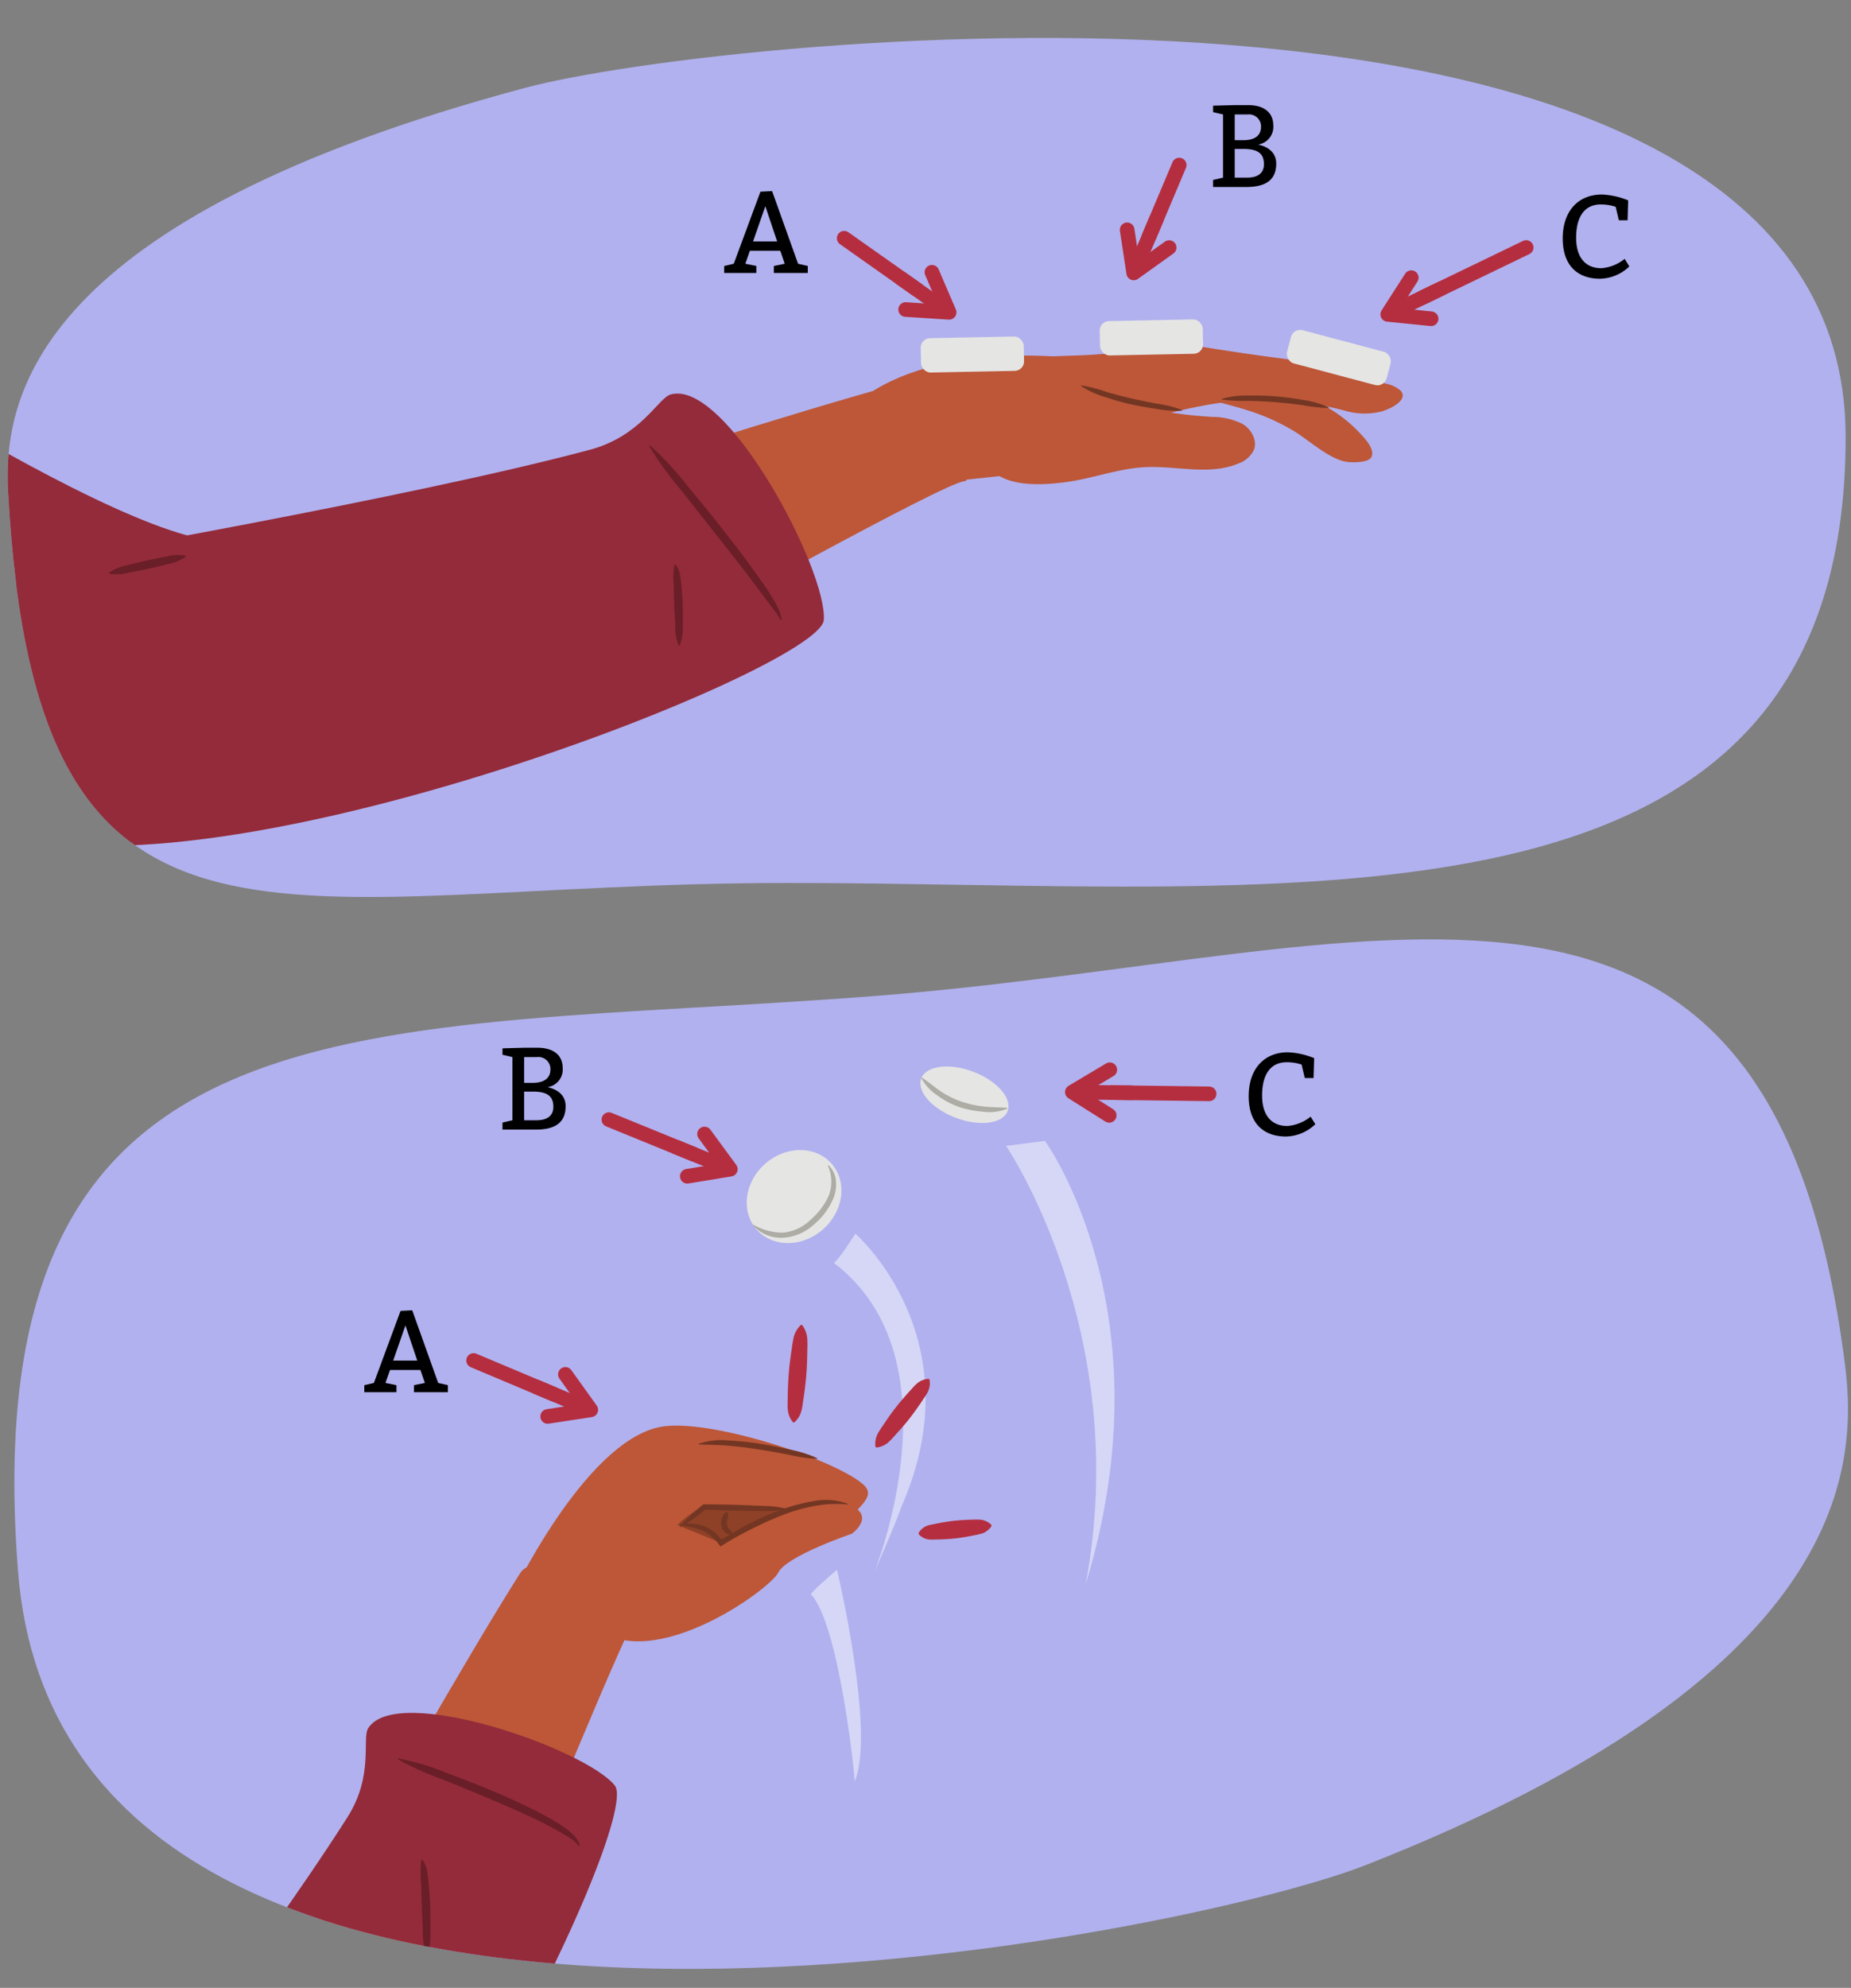 <svg xmlns="http://www.w3.org/2000/svg" xmlns:xlink="http://www.w3.org/1999/xlink" width="380" height="407.941" viewBox="0 0 380 407.941"><rect x="0" y="0" width="380" height="407.941" fill="#808080" stroke="none"/><defs><clipPath id="a"><path d="M378.9,89.667c0,106.721-112.8,91.53-217.177,91.53S7.481,207.524,1.669,100.961C.61,81.55,7.007,44.988,107.845,18.02,148.316,7.2,378.9-17.054,378.9,89.667Z" fill="none"/></clipPath><clipPath id="b"><path d="M3.7,322.426C-5.777,201.1,75.78,212.5,179.845,204.373s183.684-44.857,198.941,75.838c2.779,21.987-.352,64.05-98.489,102.562C240.91,398.229,13.176,443.755,3.7,322.426Z" fill="none"/></clipPath></defs><g clip-path="url(#a)"><path d="M417.727,100.255c0,106.721-207.666,138.693-312.048,138.693S-59.38,165.139-59.38,58.418-25.173-133.758,79.208-133.758,417.727-6.465,417.727,100.255Z" fill="#b1b1ef"/><path d="M48.451,114.209c-.117,9.637,89.621-22.9,137.062-35.717,7.28-1.968,16.177,20.089,12.336,20.3s-58.056,30.344-58.056,30.344Z" fill="#bd5738"/><path d="M-70.13,48.213s87.249,60.2,114.175,62.761,20.087,39.748,5.983,55.134S-46.563,169.954-79.9,141.746-70.13,48.213-70.13,48.213Z" fill="#942b3a"/><path d="M9.973,115.022S84.419,102.116,121.092,92.3c10.541-2.821,14.051-10.64,16.592-11.352,11.383-3.189,32.161,35.972,31.439,46.284s-129.5,60.65-171.583,42.4S9.973,115.022,9.973,115.022Z" fill="#942b3a"/><path d="M284.806,78.811a6.087,6.087,0,0,1,2.705,1.341c1.688,1.734-1.6,3.622-3.885,4.283a14.219,14.219,0,0,1-7.347-.105,65.1,65.1,0,0,0-30.126-.915c-7.706,1.449-15.019,4.18-22.85,5.15-5.42.671-11.514.322-15.961-2.977a10.385,10.385,0,0,1-3.97-6.37c-.329-1.8-.279-4.878,1.712-5.788,1.618-.739,4.438-.023,6.24-.1,3.418-.147,6.836-.288,10.258-.4,6.572-.209,23.011-2.1,23.011-2.1s11.218,1.826,18.167,2.687a101.342,101.342,0,0,1,15.268,3.307C280.272,77.459,282.522,78.133,284.806,78.811Z" fill="#bd5738"/><path d="M235.092,95.868c6.44-.319,13.228,1.761,19.162-.76a5.47,5.47,0,0,0,3.171-2.811c.744-1.972-.551-4.24-2.363-5.315a13.94,13.94,0,0,0-6.1-1.423,94.187,94.187,0,0,1-16.632-2.45c-4.986-1.322-9.807-3.38-14.927-4.01-8.477-1.043-18.167,3.623-15.906,13.577,1.713,7.54,11.282,7.051,17.288,6.266C224.279,98.223,229.531,96.144,235.092,95.868Z" fill="#bd5738"/><path d="M222.022,79.1a28.709,28.709,0,0,1,5.156,1.336c1.691.493,3.388.952,5.106,1.33,1.713.4,3.446.731,5.185,1.067a24.314,24.314,0,0,1,5.183,1.289.076.076,0,0,1,.04.1.079.079,0,0,1-.063.046,21.914,21.914,0,0,1-5.338-.377q-2.646-.376-5.274-.948a51.784,51.784,0,0,1-5.167-1.475,17.63,17.63,0,0,1-4.881-2.23.076.076,0,0,1,.053-.137Z" fill="#733623"/><path d="M280.509,90.406c.812,1.027,1.554,2.351,1.015,3.417s-3.452,1.127-4.786.988c-3.717-.389-8.082-4.579-11.332-6.487-6.467-3.8-11.045-4.6-18.269-6.641-1.6-.452-3.679-1.541-3.21-2.935.7-2.088,5.35-2.343,7.353-2.428a15.11,15.11,0,0,1,5.78.707c5.413,1.872,10.972,3.812,15.861,6.82A28.859,28.859,0,0,1,280.509,90.406Z" fill="#bd5738"/><path d="M250.848,81.853a17.669,17.669,0,0,1,5.512-.675c1.852-.042,3.7.027,5.552.162,1.846.159,3.686.388,5.508.722a18.393,18.393,0,0,1,5.336,1.537.075.075,0,0,1-.034.142,37.585,37.585,0,0,1-5.47-.62c-1.807-.243-3.618-.448-5.435-.579-1.815-.156-3.636-.235-5.458-.282a34.438,34.438,0,0,1-5.5-.261.076.076,0,0,1-.011-.146Z" fill="#733623"/><rect x="225.798" y="65.721" width="21.156" height="7.052" rx="1.941" transform="translate(-1.335 4.732) rotate(-1.144)" fill="#e5e5e4"/><rect x="264.277" y="69.859" width="21.156" height="7.052" rx="1.941" transform="translate(28.041 -68.084) rotate(14.872)" fill="#e5e5e4"/><path d="M218.85,73.363s-28.636-3.419-43.595,9.83,21.8,15.386,21.8,15.386l15.814-1.709Z" fill="#bd5738"/><path d="M38.153,114.237a8.978,8.978,0,0,1-3.784,1.53c-1.3.354-2.6.653-3.91.96-1.314.273-2.627.551-3.951.78a9.494,9.494,0,0,1-4.074.223l-.046-.207A9.493,9.493,0,0,1,26.173,116c1.3-.353,2.6-.658,3.909-.967,1.313-.275,2.625-.558,3.949-.787a9.007,9.007,0,0,1,4.076-.216Z" fill="#6a1e28"/><path d="M133.4,91.36a62.761,62.761,0,0,1,7.656,8.268c2.411,2.873,4.766,5.793,7.1,8.729,2.307,2.96,4.6,5.933,6.791,8.989,1.095,1.528,2.2,3.051,3.211,4.647.5.807.974,1.623,1.394,2.481a8.5,8.5,0,0,1,.94,2.738l-.207.042a16.419,16.419,0,0,0-1.547-2.282l-1.679-2.225-3.351-4.48q-3.417-4.441-6.915-8.835l-6.95-8.822a71.672,71.672,0,0,1-6.607-9.114Z" fill="#6a1e28"/><path d="M138.658,115.847c1.055,1.24,1.024,2.729,1.209,4.1.161,1.394.224,2.787.29,4.179.03,1.393.045,2.784.006,4.175a9.8,9.8,0,0,1-.626,4.173h-.212a10.428,10.428,0,0,1-.706-4.148l-.2-4.142-.11-4.131a14.743,14.743,0,0,1,.145-4.139Z" fill="#6a1e28"/><rect x="189.047" y="69.229" width="21.156" height="7.052" rx="1.941" transform="translate(-1.413 3.999) rotate(-1.144)" fill="#e5e5e4"/></g><polyline points="173.306 48.885 175.306 50.297 185.112 57.219 188.157 59.368" fill="none" stroke="#b52e3f" stroke-linecap="round" stroke-miterlimit="10" stroke-width="3"/><polyline points="191.32 55.87 194.855 64.097 185.92 63.52" fill="none" stroke="#b52e3f" stroke-linecap="round" stroke-linejoin="round" stroke-width="3"/><line x1="184.789" y1="56.99" x2="194.18" y2="63.62" fill="none" stroke="#b52e3f" stroke-miterlimit="10" stroke-width="3"/><polyline points="242.085 33.873 241.134 36.129 237.379 45.028 235.93 48.461" fill="none" stroke="#b52e3f" stroke-linecap="round" stroke-miterlimit="10" stroke-width="3"/><polyline points="240.023 50.803 232.742 56.015 231.396 47.163" fill="none" stroke="#b52e3f" stroke-linecap="round" stroke-linejoin="round" stroke-width="3"/><line x1="237.503" y1="44.734" x2="233.063" y2="55.254" fill="none" stroke="#b52e3f" stroke-miterlimit="10" stroke-width="3"/><polyline points="313.318 50.79 311.113 51.855 295.631 59.33 292.275 60.951" fill="none" stroke="#b52e3f" stroke-linecap="round" stroke-miterlimit="10" stroke-width="3"/><polyline points="293.801 65.413 284.892 64.516 289.729 56.981" fill="none" stroke="#b52e3f" stroke-linecap="round" stroke-linejoin="round" stroke-width="3"/><line x1="296.142" y1="59.084" x2="285.636" y2="64.157" fill="none" stroke="#b52e3f" stroke-miterlimit="10" stroke-width="3"/><path d="M156.111,39.339l2.4-.12,5.328,14.905,1.993.456v1.44h-6.961V54.58l2.232-.456-.912-2.664h-6.241l-.936,2.664,2.257.456v1.44h-6.6V54.58l1.968-.456Zm1.009,2.976L154.6,49.54h4.945Z"/><path d="M251.081,23.492l-2.041-.48V21.691l4.441-.12h2.76c3,0,5.16,1.321,5.16,4.2a3.664,3.664,0,0,1-3.12,3.889c2.52.576,3.721,1.992,3.721,3.912,0,3.361-2.161,4.8-6.121,4.8H249.04v-1.44l2.041-.48Zm4.2,5.28c2.16,0,3.6-.839,3.6-2.76a2.461,2.461,0,0,0-2.76-2.52h-2.64v5.28Zm.72,7.681c2.28,0,3.48-.96,3.48-2.761,0-2.4-1.56-3.12-4.2-3.12h-1.8v5.881Z"/><path d="M331.688,42.439a9.559,9.559,0,0,0-3.073-.479c-3.24,0-5.04,2.4-5.04,6.84,0,4.32,2.16,6.241,5.16,6.241a8.645,8.645,0,0,0,4.8-1.921l.96,1.561a8.994,8.994,0,0,1-6,2.52c-4.8,0-7.68-2.881-7.68-8.281,0-5.521,3.12-9,8.041-9a15.784,15.784,0,0,1,5.4,1.2l-.12,4.081h-1.8Z"/><g clip-path="url(#b)"><path d="M417.727,292.19c0,106.242-207.666,138.07-312.048,138.07S-59.38,356.783-59.38,250.541-25.173,59.227,79.208,59.227,417.727,185.949,417.727,292.19Z" fill="#b1b1ef"/><path d="M35.325,433.734C41.3,440.383,82.35,361.515,106.8,322.806c3.752-5.94,27.308,4.528,24.808,7.1s-24.3,56.329-24.3,56.329Z" fill="#bd5738"/><path d="M-72.709,391.348S8.6,447.2,33.7,449.575s18.72,36.877,5.576,51.152-90.018,3.568-121.086-22.6S-72.709,391.348-72.709,391.348Z" fill="#942b3a"/><path d="M9.466,458.59s42.906-55.821,61.868-85.678c5.451-8.582,2.94-16.133,4.234-18.224,5.8-9.364,44.656,4.231,50.645,11.723S75.6,489.573,35.278,503.7,9.466,458.59,9.466,458.59Z" fill="#942b3a"/><path d="M81.762,360.862a50.382,50.382,0,0,1,10.013,3c3.269,1.194,6.5,2.478,9.72,3.821,3.2,1.38,6.386,2.8,9.483,4.441a46.621,46.621,0,0,1,4.561,2.649,15.609,15.609,0,0,1,2.073,1.7,4.166,4.166,0,0,1,1.4,2.352l-.208.041a5.123,5.123,0,0,0-1.8-1.659c-.693-.466-1.436-.886-2.173-1.308-1.479-.843-3-1.648-4.547-2.4-3.1-1.5-6.272-2.883-9.464-4.219-3.18-1.364-6.394-2.658-9.6-3.966a67.1,67.1,0,0,1-9.522-4.251Z" fill="#6a1e28"/><path d="M86.693,381.646c1.123,1.49,1.105,3.241,1.311,4.868.179,1.652.254,3.3.329,4.954.039,1.652.059,3.3.025,4.952a13.485,13.485,0,0,1-.619,4.949h-.211a14.579,14.579,0,0,1-.714-4.923l-.216-4.919-.148-4.907a23.227,23.227,0,0,1,.043-4.907Z" fill="#6a1e28"/><path d="M104.786,328.02s15.059-32,30.64-35.171c9.646-1.963,35.437,6.419,41.645,11.653,2.72,2.293-.007,3.944-2.654,7.212s-32.2,19.61-43.6,23.557-21.027,3.208-22.192-5.046S104.786,328.02,104.786,328.02Z" fill="#bd5738"/><path d="M156.082,313.683s11.684-2.358,7.075-3.456c-2.53-.6-17.529-1.694-18.957-.967-5.1,2.6-8.1,6.742-6.084,6.878s9.9,1.8,9.9,1.8Z" fill="#8e4126"/><path d="M135.708,311.753c.955.162,12.343,4.888,12.343,4.888s16.062-10.591,25.908-7.987c6.228,2.3.915,6.093.915,6.093s-13.412,4.542-15.1,7.973-25.628,20.777-37.529,11.316S135.708,311.753,135.708,311.753Z" fill="#bd5738"/><path d="M139.7,312.8a10.242,10.242,0,0,1,4.878.395,7.893,7.893,0,0,1,2.175,1.312,10.431,10.431,0,0,1,1.741,1.834l-.734-.143c1.966-1.283,3.979-2.431,6.049-3.508a54.06,54.06,0,0,1,6.406-2.807,37.53,37.53,0,0,1,6.782-1.826,13.1,13.1,0,0,1,6.984.529.074.074,0,0,1,.04.1.076.076,0,0,1-.078.046,24.393,24.393,0,0,0-6.779.327,36.414,36.414,0,0,0-6.557,1.881c-2.138.81-4.205,1.8-6.264,2.806-2.047,1.022-4.071,2.136-6,3.348l-.436.274-.3-.418a9.4,9.4,0,0,0-1.523-1.65,7.645,7.645,0,0,0-1.879-1.195,11.442,11.442,0,0,0-2.178-.674c-.761-.162-1.553-.294-2.342-.48a.075.075,0,0,1-.055-.09A.074.074,0,0,1,139.7,312.8Z" fill="#733623"/><path d="M161.26,309.741a17.35,17.35,0,0,1-4.181.337l-4.171-.033q-4.171-.061-8.338-.251l.355-.122a32.156,32.156,0,0,1-5.218,3.691.075.075,0,0,1-.1-.033.073.073,0,0,1,.008-.08,32.169,32.169,0,0,1,4.626-4.411l.143-.123h.213q4.173.01,8.341.162l4.168.173a17.344,17.344,0,0,1,4.158.543.075.075,0,0,1,.052.094A.077.077,0,0,1,161.26,309.741Z" fill="#733623"/><path d="M167.727,299.382a33.782,33.782,0,0,1-6.08-.907c-2-.373-4.008-.74-6.019-1.044q-3.012-.481-6.039-.749c-2.028-.163-4.009-.164-6.076-.262a.075.075,0,0,1-.073-.077.078.078,0,0,1,.046-.067,14.348,14.348,0,0,1,6.169-.664,60.529,60.529,0,0,1,6.157.627c2.033.332,4.054.714,6.056,1.177a25.149,25.149,0,0,1,5.891,1.823.075.075,0,0,1,.036.1A.079.079,0,0,1,167.727,299.382Z" fill="#733623"/></g><polyline points="97.227 279.19 99.484 280.141 110.295 284.693 113.73 286.139" fill="none" stroke="#b52e3f" stroke-linecap="round" stroke-miterlimit="10" stroke-width="3"/><polyline points="116.069 282.044 121.286 289.321 112.435 290.674" fill="none" stroke="#b52e3f" stroke-linecap="round" stroke-linejoin="round" stroke-width="3"/><line x1="109.939" y1="284.542" x2="120.525" y2="289" fill="none" stroke="#b52e3f" stroke-miterlimit="10" stroke-width="3"/><polyline points="124.999 229.763 127.266 230.688 138.891 235.432 142.341 236.839" fill="none" stroke="#b52e3f" stroke-linecap="round" stroke-miterlimit="10" stroke-width="3"/><polyline points="144.635 232.718 149.932 239.937 141.097 241.388" fill="none" stroke="#b52e3f" stroke-linecap="round" stroke-linejoin="round" stroke-width="3"/><line x1="138.507" y1="235.275" x2="149.168" y2="239.625" fill="none" stroke="#b52e3f" stroke-miterlimit="10" stroke-width="3"/><polyline points="248.228 224.472 245.779 224.44 232.069 224.265 228.343 224.218" fill="none" stroke="#b52e3f" stroke-linecap="round" stroke-miterlimit="10" stroke-width="3"/><polyline points="227.716 228.892 220.144 224.113 227.836 219.529" fill="none" stroke="#b52e3f" stroke-linecap="round" stroke-linejoin="round" stroke-width="3"/><line x1="232.521" y1="224.271" x2="220.97" y2="224.123" fill="none" stroke="#b52e3f" stroke-miterlimit="10" stroke-width="3"/><path d="M82.229,269.015l2.4-.121L89.958,283.8l1.992.456v1.44H84.989v-1.44l2.233-.456-.912-2.664H80.069l-.936,2.664,2.256.456v1.44h-6.6v-1.44l1.968-.456Zm1.008,2.976-2.52,7.225h4.945Z"/><path d="M105.2,216.933l-2.04-.481v-1.32l4.44-.12h2.76c3,0,5.161,1.32,5.161,4.2a3.665,3.665,0,0,1-3.12,3.889c2.52.576,3.72,1.992,3.72,3.912,0,3.36-2.16,4.8-6.12,4.8h-6.841v-1.44l2.04-.479Zm4.2,5.28c2.16,0,3.6-.84,3.6-2.761a2.46,2.46,0,0,0-2.761-2.519H107.6v5.28Zm.72,7.681c2.28,0,3.48-.96,3.48-2.761,0-2.4-1.56-3.12-4.2-3.12h-1.8v5.881Z"/><path d="M267.217,218.469a9.538,9.538,0,0,0-3.072-.48c-3.241,0-5.041,2.4-5.041,6.84,0,4.32,2.16,6.241,5.161,6.241a8.64,8.64,0,0,0,4.8-1.921l.96,1.561a8.994,8.994,0,0,1-6,2.52c-4.8,0-7.68-2.88-7.68-8.281,0-5.52,3.12-9,8.041-9a15.784,15.784,0,0,1,5.4,1.2l-.12,4.081h-1.8Z"/><path d="M171.413,239.724c2.7,4.17,1.127,10.161-3.51,13.382-3.989,2.771-8.948,2.588-11.973-.173a7.868,7.868,0,0,1-1.307-1.546c-2.7-4.17-1.127-10.161,3.509-13.382S168.714,235.554,171.413,239.724Z" fill="#e5e5e4"/><path d="M206.806,228.139c-1.125,2.559-5.982,3.075-10.849,1.153s-7.9-5.555-6.777-8.113,5.983-3.075,10.85-1.153S207.931,225.58,206.806,228.139Z" fill="#e5e5e4"/><path d="M170.051,239.107a4.93,4.93,0,0,1,1.557,3.086,7.65,7.65,0,0,1-.433,3.5,14.127,14.127,0,0,1-4.033,5.559A10.313,10.313,0,0,1,160.817,254a7.712,7.712,0,0,1-6.243-2.559l.1-.11a12.031,12.031,0,0,0,6.091,1.621,9.2,9.2,0,0,0,5.584-2.6,14.087,14.087,0,0,0,3.81-5.042,7.924,7.924,0,0,0-.218-6.112Z" fill="#adada6"/><path d="M189.237,221.132c1.428.876,2.572,1.955,3.907,2.833a18.371,18.371,0,0,0,4.222,2.1A23.443,23.443,0,0,0,202,227.077c1.588.18,3.151.141,4.8.273l.035.143a9.377,9.377,0,0,1-4.935.652,20.834,20.834,0,0,1-4.924-.942,16.957,16.957,0,0,1-4.453-2.349,10.063,10.063,0,0,1-3.4-3.628Z" fill="#adada6"/><path d="M214.523,234.125s25.5,35,8.35,91.029c9.725-51.751-16.328-90-16.328-90Z" fill="#fff" opacity="0.47"/><path d="M175.608,253.169s24.647,21.412,9.47,56c-1.411,4.059-5.647,13.588-5.647,13.588s17.883-43.706-8.235-63.588C172.255,258.463,175.608,253.169,175.608,253.169Z" fill="#fff" opacity="0.47"/><path d="M171.834,322.123s7.982,33.532,3.606,43.476c.151-.446-3.081-31.865-8.846-38.3C165.552,327.442,171.834,322.123,171.834,322.123Z" fill="#fff" opacity="0.47"/><path d="M162.717,291.794c-1.345-1.771-.972-3.4-1.01-5.068.032-1.659.095-3.316.23-4.967s.355-3.3.6-4.937a24.146,24.146,0,0,1,.419-2.459,5.511,5.511,0,0,1,1.367-2.382.286.286,0,0,1,.4,0,.271.271,0,0,1,.035.041,5.505,5.505,0,0,1,.964,2.571,24.14,24.14,0,0,1,.017,2.494c-.02,1.661-.068,3.318-.2,4.97s-.339,3.3-.575,4.939c-.306,1.637-.2,3.307-1.814,4.838a.3.3,0,0,1-.418-.011Z" fill="#b52e3f"/><path d="M190.853,283.235c.267,2.065-.821,3.068-1.586,4.325-.82,1.214-1.664,2.409-2.564,3.559s-1.869,2.248-2.86,3.328a18.574,18.574,0,0,1-1.523,1.592,4.636,4.636,0,0,1-2.271,1.006.3.3,0,0,1-.345-.253l0-.019a4.626,4.626,0,0,1,.429-2.446,18.753,18.753,0,0,1,1.179-1.861c.809-1.222,1.642-2.426,2.542-3.577s1.856-2.258,2.837-3.346c1.036-1.045,1.748-2.343,3.817-2.58A.316.316,0,0,1,190.853,283.235Z" fill="#b52e3f"/><path d="M188.64,314.5c1.068-1.611,2.327-1.515,3.541-1.824,1.222-.24,2.447-.45,3.68-.588s2.476-.192,3.721-.228a14.872,14.872,0,0,1,1.875.021,3.77,3.77,0,0,1,1.98.954.329.329,0,0,1,.05.437,3.772,3.772,0,0,1-1.719,1.37,14.735,14.735,0,0,1-1.824.437c-1.222.242-2.445.464-3.678.606s-2.474.207-3.719.244c-1.252-.031-2.459.342-3.858-.991A.344.344,0,0,1,188.64,314.5Z" fill="#b52e3f"/><path d="M149.434,310.416a2.145,2.145,0,0,1-.132,1.306,2.932,2.932,0,0,0-.069,1.051,1.551,1.551,0,0,0,.365.867c.21.287.538.417.745,1.018l0,.009a.1.1,0,0,1-.058.127,1.333,1.333,0,0,1-1.458-.407,2.313,2.313,0,0,1-.792-1.452,3.09,3.09,0,0,1,.236-1.552c.2-.445.368-.946,1.041-1.053a.1.1,0,0,1,.115.073Z" fill="#733623"/></svg>